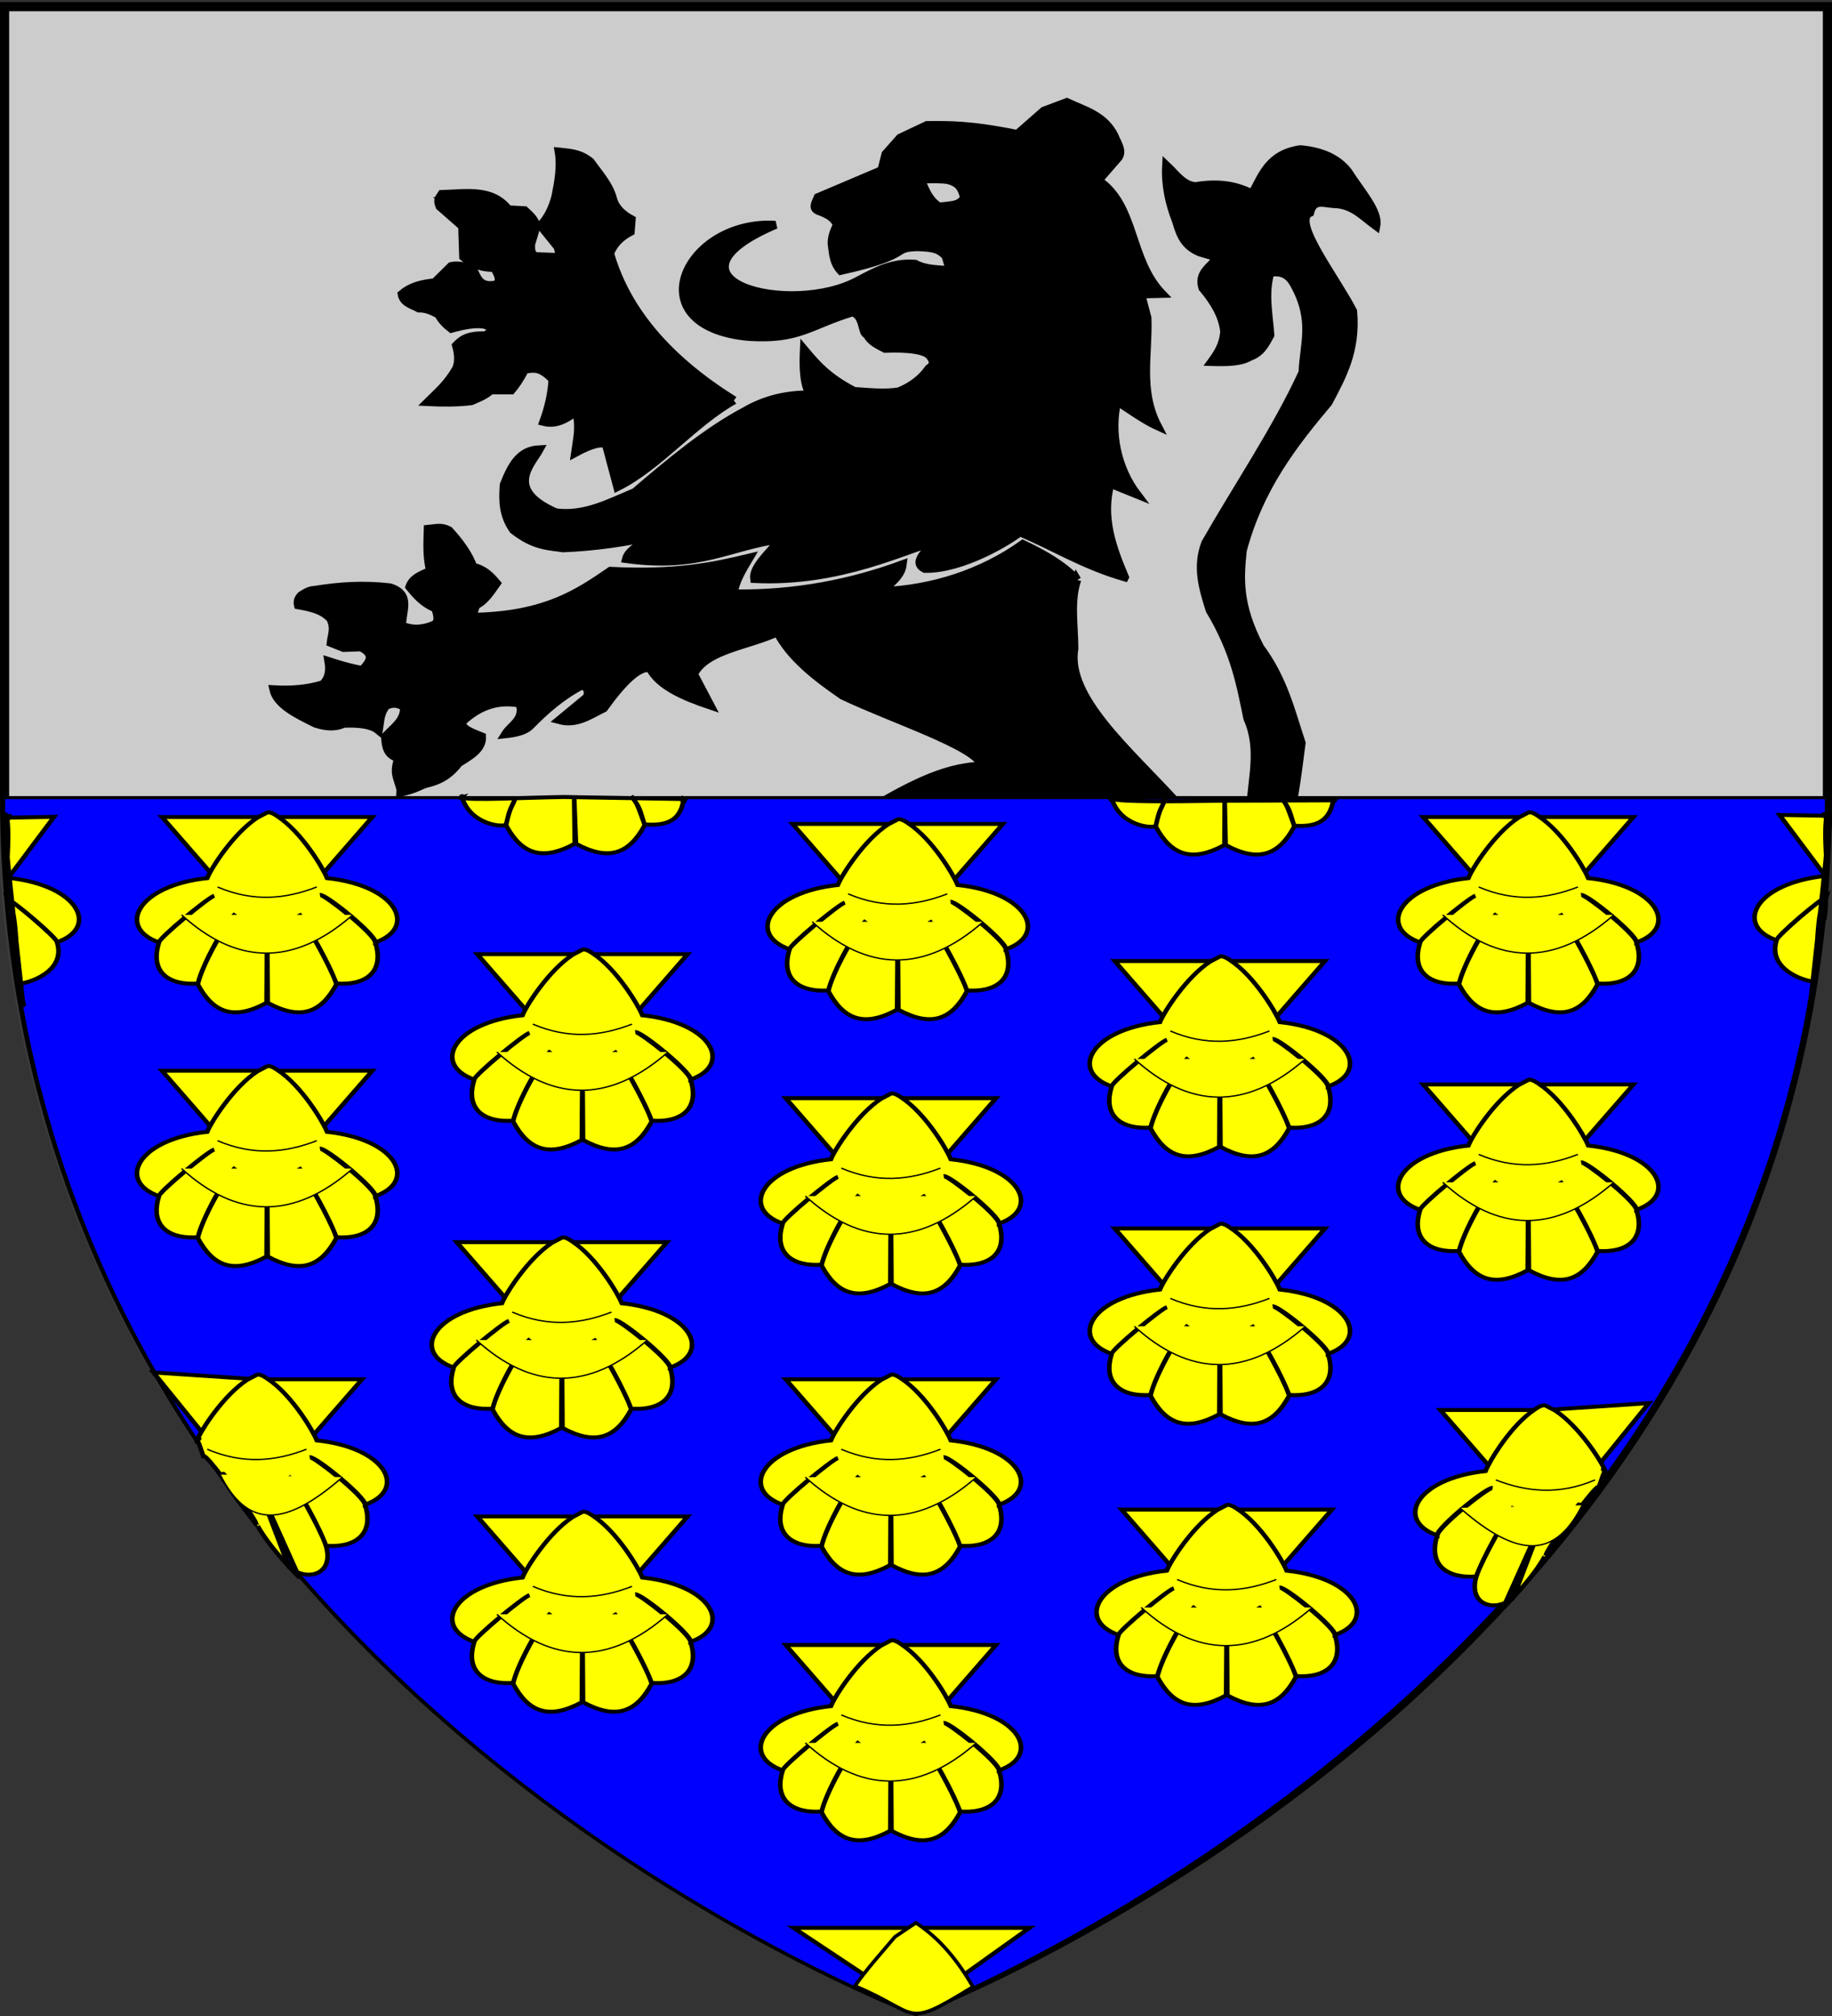 <svg xmlns="http://www.w3.org/2000/svg" xmlns:xlink="http://www.w3.org/1999/xlink" width="600" height="660" version="1.0"><rect width="100%" height="100%" fill="#333333" stroke="none"/><desc>Flag of Canton of Valais (Wallis)</desc><defs><radialGradient xlink:href="#b" id="c" cx="221.445" cy="226.331" r="300" fx="221.445" fy="226.331" gradientTransform="matrix(1.353 0 0 1.349 -79.874 -85.747)" gradientUnits="userSpaceOnUse"/><linearGradient id="b"><stop offset="0" style="stop-color:white;stop-opacity:.314"/><stop offset=".19" style="stop-color:white;stop-opacity:.251"/><stop offset=".6" style="stop-color:#6b6b6b;stop-opacity:.125"/><stop offset="1" style="stop-color:black;stop-opacity:.125"/></linearGradient></defs><path d="M297.755 658.5s298.5-112.32 298.5-397.772V2.176h-597v258.552c0 285.452 298.5 397.772 298.5 397.772" style="opacity:1;fill:url(#c);fill-opacity:1;fill-rule:evenodd;stroke:none;stroke-width:1px;stroke-linecap:butt;stroke-linejoin:miter;stroke-opacity:1"/><path d="M300 658.5S1.5 546.18 1.5 260.728V2.176h597v258.552C598.5 546.18 300 658.5 300 658.5z" style="opacity:1;fill:#ccc;fill-opacity:1;fill-rule:evenodd;stroke:#000;stroke-width:3;stroke-linecap:butt;stroke-linejoin:miter;stroke-miterlimit:4;stroke-dasharray:none;stroke-opacity:1"/><g style="fill:#000"><path d="M292.344 221.7c-4.061-10.977-7.775-22.218-4.748-34.966l8.742 4.035c-6.56-9.85-8.934-23.01-6.528-34.654 2.682 1.453 8.071 6.4 13.252 9.102-6.144-13.448-2.898-26.897-3.362-40.345l-2.018-8.741 6.921-.197c-10.894-12.806-8.666-32.996-20.844-42.362l6.527-8.545c1.425-2.69-.412-5.38-1.345-8.069-3.292-7.76-9.809-9.548-15.466-12.579l-7.396 3.165-8.741 8.742c-15.785-3.66-22.407-3.391-29.587-3.362l-8.741 4.707-4.707 6.051-1.345 6.052-20.845 10.086c-.78 2.128-2.188 4.465.673 5.38 2.328 1.047 4.568 2.211 5.576 5.019-1.28 2.81-2.047 5.62-1.542 8.429.335 3.03.637 6.067 2.719 8.66 23.84-6.009 15.918-8.531 25.018-8.828 5.201.215 7.094.66 9.414 3.362l1.374 5.35c-3.876-.594-7.752-.186-11.628-2.492-7.207-.62-12.703 2.734-18.155 6.051-22.782 14.259-69.152-.323-27.54-20.578-29.362-1.987-45.642 37.83-8.845 41.805 16.604 1.231 19.777-4.177 34.043-9.152 4.177 1.052 3.088 8.095 5.031 8.364 1.006 2.605 3.506 3.885 5.774 5.228 7.63-.3 13.714.41 15.071 3.247 1.31 2.112.527 3.177-.672 4.035-2.341 3.855-5.688 6.705-9.93 8.66-4.904.851-9.808.191-14.712-.157-8.688-5.076-12.488-10.152-16.22-15.228-.242 5.885-.158 13.107 2.059 16.532-7.741-.141-14.888 1.797-21.361 6.093-12.696 7.657-25.21 19.658-36.114 30.3-8.384 3.952-16.51 9.072-26.102 7.593-17.125-8.575-8.13-17.79-5.379-23.535-6.291.346-8.871 5.95-11.39 13.21-.406 6.146-.283 11.45 3.083 16.967 7.002 6.267 11.637 5.919 16.138 6.765 10.874-.493 20.887-2.277 30.497-4.666-6.857 3.927-9.081 6.023-9.693 8.7 24.166 3.755 33.63-4.913 50.431-7.396-3.5 5.042-9.02 10.372-8.462 14.834 28.278 1.541 50.14-11.601 59.131-13.883-3.695 4.006-7.117 7.943-3.362 10.086 12.249.258 27.706-10.58 31.013-13.686 10.24 4.764 20.955 12.447 34.293 16.81z" style="fill:#000;fill-opacity:1;fill-rule:evenodd;stroke:#000;stroke-width:3;stroke-linecap:butt;stroke-linejoin:miter;stroke-miterlimit:4;stroke-dasharray:none;stroke-opacity:1" transform="matrix(1 0 0 .877 75.909 -5.468)"/><path d="M231.983 113.47c-5.906-.202-12.146-.24-20.677 4.37 1.515 1.391 3.124 3.588 5.043 3.363h5.548c6.29-1.846 9.165-4.545 10.086-7.733z" style="fill:#000;fill-opacity:1;fill-rule:evenodd;stroke:#000;stroke-width:3;stroke-linecap:butt;stroke-linejoin:miter;stroke-miterlimit:4;stroke-dasharray:none;stroke-opacity:1" transform="matrix(1 0 0 .877 75.909 -5.468)"/><path d="m229.966 110.444-8.742-5.38c-10.527 3.791-24.745 11.525-36.31 12.44-18.356.801-33.279-9.66-13.785-25.72-36.495 9.888-23.902 46.274 9.078 38.328 22.546-6.327 33.061-17.259 49.759-19.668z" style="fill:#000;fill-opacity:1;fill-rule:evenodd;stroke:#000;stroke-width:1;stroke-linecap:butt;stroke-linejoin:miter;stroke-miterlimit:4;stroke-dasharray:none;stroke-opacity:1" transform="matrix(1 0 0 .877 75.909 -5.468)"/><path d="M164.405 155.664c-20.846-14.839-35.07-32.794-40.68-54.802 1.12-3.368 3.361-6.045 6.723-8.069l.336-4.707c-2.753-1.729-5.08-3.886-6.051-7.396-1.146-5.367-4.58-9.59-7.397-14.121-3.71-3.46-7.255-3.315-10.086-3.698.812 5.491-.065 10.982-1.009 16.474-1.014 4.588-2.684 8.3-5.043 11.095l5.716 8.069.84 3.698-8.405-.336c-1.76-1.143-1.462-2.8-1.513-4.371l1.681-6.388c-.013-2.74-1.957-4.513-3.698-6.388l-5.38-.336c-5.29-7.866-13.661-5.974-21.517-5.716-.624 1.169-1.737 1.849-.672 4.707l7.397 7.397.336 11.43c2.316 2.217 5.107 4.038 10.086 4.035 3.061 5.463 1.277 6.726-2.353 6.388-3.425-.622-3.645-3.809-5.044-6.051-3.594-1.419-5.348-1.365-6.724-1.009l-5.379 6.052c-4.698.571-7.854 1.557-10.759 4.37.525 3.449 3.356 4.015 5.548 5.38 2.463-.049 4.535 1.076 6.556 2.353.833 1.937 2.327 3.712 4.034 5.211 3.954-1.24 7.696-2.054 10.759-1.513 2.887.918 3.274 2.22.336 4.035-6.043-.22-7.75 1.728-9.414 3.698q1.346 5.379 0 8.742c-3.138 6.1-6.276 8.863-9.413 12.44 4.897.268 9.67.287 14.12-.337 2.255-1.094 4.565-2.077 6.388-4.034h6.724c1.457-1.99 2.914-4.404 4.371-7.733 2.658-.329 5.037-1.56 9.414 3.698-.274 5.512-1.41 10.737-3.026 15.802 4.156 1.22 7.482-1.296 10.759-4.035 1.333 6.137.32 10.125-.337 15.466q7.396-4.54 10.087-3.026l3.698 15.802c13.316-7.63 24.683-23.767 37.991-32.276z" style="fill:#000;fill-opacity:1;fill-rule:evenodd;stroke:#000;stroke-width:3;stroke-linecap:butt;stroke-linejoin:miter;stroke-miterlimit:4;stroke-dasharray:none;stroke-opacity:1" transform="matrix(1 0 0 .877 75.909 -5.468)"/><path d="M106.914 82.707c3.698-1.24 12.103-1.338 15.802-.336l-.337-4.54c-1.181-7.22-8.624-12.782-13.952-13.615.33 5.531-.086 13.398-1.513 18.49zM88.59 83.716c-2.449 3.05-9.05 5.852-11.935 6.724-1.167-3.2-6.622-7.952-9.582-10.255 2.546-.58 8.51-3.094 13.617 0 2.156.703 6.587.298 7.9 3.53zM66.4 112.966c-1.045 1.755-.174 7.431 1.01 8.74-2.186.064-9.078-2.336-11.263-4.874 1.187-2.228 7.298-3.849 10.254-3.866zM75.31 143.224c1.756 1.968 6.317 6.996 9.414 8.07-2.055 1.398-4.74 2.925-7.228 3.025-1.978.774-7.664 1.846-10.087.84 3.226-1.72 6.43-9.336 7.901-11.935z" style="fill:#000;fill-opacity:1;fill-rule:evenodd;stroke:#000;stroke-width:1;stroke-linecap:butt;stroke-linejoin:miter;stroke-miterlimit:4;stroke-dasharray:none;stroke-opacity:1" transform="matrix(1 0 0 .877 75.909 -5.468)"/><path d="M276.723 222.67c-4.779-5.795-11.04-9.736-17.593-13.313-13.588 11.014-29.771 16.77-46.01 17.563 2.22-2.852 5.95-5.37 6.436-9.956-16.277 6.801-34.626 11.16-55.38 10.797.586-4.438 2.89-8.876 5.23-13.313-11.617 3.147-23.595 6.137-45.309 4.894-10.477 8.197-21.01 16.36-43.743 17.117-2.012-.5-1.044-2.49-.475-4.28 2.87-1.51 4.757-4.99 6.767-8.222-1.963-2.67-4.025-5.241-7.747-6.152-1.407-4.54-4.242-9.08-7.886-13.62-2.433-1.51-4.194-.744-6.628-.505-.132 5.22-.41 10.441.754 15.662-3.19 1.568-5.813 2.65-6.796 5.984 2.24 3.155 4.562 6.246 8.559 8.083.468 2.2 1.337 4.56-.336 5.902-3.646 1.882-7.29 2.179-10.936.476-.245-5.116 3.353-11.588-3.804-14.264-8.75-1.212-16.866-.516-24.724.95-1.725.04-2.951 1.075-4.246 1.974-1.082 1.244-1.243 2.488-.984 3.732 3.995.838 7.975 1.707 10.657 5.173 1.454 3.702.353 5.63.053 8.894l4.095 1.86 5.64-.236c5.164 2.853 2.732 5.705.475 8.558-4.757-1.11-7.945-2.219-10.936-3.328.66 4.404-.331 6.83-1.901 8.558-5.39 1.886-10.778 2.25-16.166 1.902 1.093 5.739 7.445 9.286 13.788 12.838 4.006 1.492 6.816 1.19 9.034 0 5.278-.26 9.27.398 11.411 2.377.444-3.011.264-6.022 2.378-9.034 2.59-1.43 4.48-.762 6.18.476.266 4.974-3.533 7.626-6.18 10.936.14 3.659.61 7.07 4.279 8.082-1.497 5.624-.548 6.437.636 11.166 8.971-1.481 13.917-1.96 18.858-9.264 3.684-2.69 7.813-5.133 7.608-9.984-3.563-1.63-7.404-3.207-6.182-5.706 5.845-6.112 12.112-8.036 18.851-6.546 1.658 5.965-2.817 7.842-4.755 11.411 3.356-.415 6.205-1.21 7.776-2.963 5.145-6.007 10.635-11.438 17.117-15.215 1.912.574 2.678 1.913 1.902 4.279l-9.173 8.64c5.558 1.698 9.685-1.742 14.374-4.39 6.34-10.063 11.755-16.046 15.412-14.907 2.994 6.483 10.73 10.413 19.494 13.788l-5.398-11.69c4.294-9.311 18.324-10.51 27.577-15.69 4.16 9.276 12.356 16.716 21.396 23.774 16.2 8.826 43.75 18.913 45.645 26.15-26.72.542-49.468 34.297-74.963 29.125-20.745-2.406-11.75 15.185-16.934 18.942-9.137 12.379-26.09-32.047-30.298-20.49-3.962 2.411-7.925 2.111-11.887 1.427-10.065-6.029-9.664 16.432-8.669 8.633-6.614 2.128-10.836-19.61-10.46-8.465.6 7.508 5.11 12.009 11.522 15.047 9.299 4.209 18.158 5.444 25.675-2.377 5.682 4.431 9.818 9.968 12.362 16.64-1.561 19.704-23.642 29.406-29.479 31.857-1.98-3.328-.526-6.656 0-9.985-.124-3.98-1.415-7.375-3.328-10.46l-9.034-.475c-4.474-7.913-12.02-4.155-18.543-4.28 2.27 3.119 5.654 5.292 6.32 10.014-.808 4.676-3.703 5.873-5.706 8.559 6.592 6.39 9.984 9.901 12.113 12.275 1.12 4.26-1.155 3.762-2.603 4.169-2.924 2.18-7.606-4.43-11.412-6.657-3.189-.241-6.378 1.133-9.567 3.578-11.753.767-14.06 8.356-18.149 14.658 5.527.173 11.093-.828 15.354 1.033 4.043 3.687 7.953 7.335 7.608 9.706 4.055.419 7.107-1.419 9.37-5.033 5.08-.509 6.477.658 6.656 2.377-6.345 3.15-11.228 6.39-10.46 9.985l4.28 6.181c-1.645 4.596-1.53 9.193-.952 13.789 1.58 4.235 2.653 3.9 3.804 4.279 5.148-7.588 6.87-8.895 9.51-11.887 8.901-2.191 10.339-8.689 7.607-17.592 2.307-5.1 6.407-4.376 10.46-3.804.387 4.923-.297 9.846-2.151 14.769 2.222 2.883 3.395 3.011 6.512 3.66-.78 5.579-.586 9.963 1.71 15.104 7.122-5.03 8.496-8.734 12.304-14.067 2.917-3.091 3.184-8.098 2.964-11.637l-6.124-9.73c3.545-7.568 11.093-8.976 20.445-7.608-2.254 3.962-.65 7.924-.475 11.887 5.15 4.525 10.038 10.351 14.74 17.116 1.09-3.263 2.936-5.96 2.377-10.46-4.215-5.05-8.19-10.02-7.132-13.313.32-7.6 4.357-7.768 7.132-10.46-1.355 4.913-.864 9.826 0 14.74.215 3.965 2.407 6.833 6.656 8.558 8.874-2.375 13.553.493 19.02 2.377-.46-3.983-3.6-7.371-8.084-10.46-7.532-2.65-5.784-7.038-6.656-10.936-.597-5.512.82-6.326 1.426-9.034 3.552 3.466 3.673 9.677 5.23 14.74 9.118 4.997 13.773 5.53 19.019 6.656 1.568-1.274 1.596-3.06.475-5.23-3.62-2.677-7.658-4.31-10.46-9.034-3.535-5.328-1.682-7.718-.475-10.46 7.597-2.688 15.625-4.968 16.305-9.817 4.774-5.875 6.56-13.168 7.132-20.92-2.59-8.098-6.436-13.794-13.928-12.53 1.429 5.07 3.91 10.142 2.853 15.214 1.328 7.357-2.813 8.698-5.706 11.411.399-3.031.429-5.97-.95-8.558-6.745-10.458-14.775-20.631-13.79-32.807 2.672-6.658 8.023-7.062 13.314-7.608l29.925-.84c9.387-5.532 17.593-6.341 26.151-8.559-9.404 17.053-21.057 33.824-23.744 51.716.528 9.826 1.986 18.536 4.754 25.675 5.01 8.412 2.787 12.001 2.853 17.117-4.42 2.092-11.53-.657-18.068-2.377-1.537 6.571 5.127 9.766 10.936 13.313 9.641-.196 12.057-1.836 15.215-3.329 5.868-5.149 7.043-12.644 7.608-20.445 14.739 2.089 28.806 1.316 43.546.279-.549 14.105-13.125 28.211-21.396 42.317-2.92.718-5.258.66-5.51-2.18l1.427-3.33c.62-2.56-.287-4.512-1.902-6.18-9.744-.78-19.325-2.13-29.925.086-2.077 1.985-3.934 3.97-3.804 5.956 5.915 2.899 10.052 5.798 13.284 8.697.642 2.683 1.332 5.294 2.853 6.657l9.985 1.426c1.098 2.695 1.64 5.389.95 8.083-4.268-.032-8.049-1.526-11.886-2.853-2.202 2.612-5.288 5.088-1.902 8.559-4.444 2.972-5.746 5.552-6.656 8.083-1.327 5.867-.897 10.681 0 15.215.424 3.325 2.577 4.058 4.754 4.754 5.32-6.156 10.042-11.417 10.936-10.935 3.695-4.184 6.16-2.833 9.034-3.329 1.511-4.65 1.711-11.399 5.23-12.837 1.866.23 4.086-.247 3.804 4.279-3.86 3.17-4.364 6.34-5.706 9.51 5.191 4.01 8.824 7.848 9.985 11.41 6.551 4.597 12.386 7.046 17.593 7.608-1.532-5.846-2.029-11.348-4.755-17.592 3.741-2.049 2.933-4.666 3.328-7.132-.703-2.239-1.459-4.493-5.23-7.608-2.17.707-2.411-1.961-2.853-4.279 4.637-3.361 7.058-1.406 9.51.476 1.237 2.155 1.528 3.996 1.426 5.705-1.546 2.219-.619 4.438.475 6.657 3.287.601 7.006-.096 9.034 4.279.42 3.6 1.796 3.067 3.329 10.936 2.986-1.465 4.987-4.405 6.18-8.559 2.026-8.094 2.566-16.684 1.903-25.675-2.81-2.622-5.88-4.725-10.46-3.804-2.31-2.684-1.113-4.868 2.852-6.656 6.219-1.088 8.625-4.355 11.887-7.132 3.011 2.536 7.367 11.567 10.378 9.96 5.703.236 6.866 5.213 8.083 5.706l-.393-11.387c-5.594-4.138-10.058-9.053-8.559-18.068l10.46 10.936c7.216.576 7.302 6.088 9.034 10.46 3.3-1.176 4.614-4.734 5.706-8.558-5.239-7.288-10.21-14.653-12.362-22.823-1.843-7.505 1.983-6.82 3.804-9.034 1.343 8.943 5.11 14.98 10.935 18.544 6.466 1.9 12.436 2.561 17.117 0 7.428-7.62 14.358-15.52 14.74-27.102-11.068 7.72-23.94 27.415-30.43 4.755-1.01-5.95.773-11.1 2.853-16.166.615-7.2-.283-14.701-1.902-22.347 4.209.052 7.608 2.533 10.935 5.23 1.499 3.405 2.344 7.463 3.44 11.272 1.701-5.095 3.606-10.104 2.266-16.502-5.235-10.557-13.245-15.748-25.2-13.313-15.238 3.342-27.623 8.809-43.07 13.284-7.293-5.15-5.37-14.74-2.1-25.171 14.948-1.44 24.499-8.593 31.857-18.068 3.305-10.655 4.444-22.288 5.955-35.631-3.484-11.897-5.84-23.793-13.562-35.69-7.415-16.106-6.615-26.161-5.706-36.135 5.425-23.152 16.452-39.502 28.053-55.154 4.491-9.753 9.252-19.256 8.083-34.234-5.905-13.003-20.168-33.617-14.096-36.64 1.131-5.331 4.642-3.534 7.914-3.3 6.23.08 9.657 4.646 13.79 8.084.896-5.411-4.99-12.696-9.232-20.248-3.494-5.146-8.864-7.614-15.493-8.28-10.27 1.767-12.25 9.752-15.69 16.641-4.807-2.914-10.61-4.407-18.544-2.853-4.161-.222-6.6-4.463-9.51-7.607-.349 7.216.993 14.151 3.329 20.92 1.152 4.573 2.5 9.037 7.607 11.412l5.706 1.901c-2.053 3.492-6.333 5.499-4.755 11.412 3.691 5.013 6.563 10.26 7.132 16.166-.283 4.946-2.237 8.223-4.279 11.41 4.748.15 9.376.15 12.362-1.901 3.74-1.478 5.08-4.875 6.657-8.083-.47-7.766-2.013-15.532 0-23.298 4.204-.839 6.559 1.097 8.083 4.28 6.718 13.65 3.127 22.447 2.853 32.807-8.569 21.237-21.215 42.475-31.857 63.712-3.017 8.982-.81 17.094 1.427 25.2 8.345 15.886 10.085 27.997 12.362 40.415 4.518 11.603 1.285 22.56.95 33.758.064 4.03-1.68 6.769-4.754 8.559-3.905 2.982-8.539 4.992-13.788 6.18-.949-5.863-.967-11.727-6.182-17.592-15.481-19.324-36-39-33.282-57.056-.031-8.674-1.453-17.812.95-25.675z" style="fill:#000;fill-opacity:1;fill-rule:evenodd;stroke:#000;stroke-width:3;stroke-linecap:butt;stroke-linejoin:miter;stroke-miterlimit:4;stroke-dasharray:none;stroke-opacity:1" transform="matrix(1 0 0 .877 75.909 -5.468)"/><path d="M65.54 204.626c-1.162 3.249-2.062 11.541-.058 14.79 2.707-2.65 9.233-2.583 11.364-2.927-1.588-3.644-7.214-14.514-11.306-11.863zM22.969 231.68c.283-4.316 12.333-7.489 15.979-5.699-2.61 1.666-3.332 8.646-5.74 9.74-2.448-2.964-7.17-3.562-10.24-4.041zM16.115 265.601c2.668 4.258 12.288 10.823 17.504 10.61-2.333-1.981-3.83-10.014-3.525-13.676zM55.932 289.235c.098 3.893-1.556 9.263-1.606 13.921 6.69-.51 17.779-7.922 18.89-13.248-3.408.983-13.876.855-17.284-.673zM85.174 358.752c-.712 3.122 4.281 4.23 4.279 8.756l8.65-7.96c-3.605-1.59-9.104-1.703-12.93-.796zM69.935 390.198c-4.479.275-12.473 6.476-14.675 11.897 4.682-.062 10.31-.824 13.092 1.647-1.39-3.285-.59-9.637 1.583-13.544zM85.944 428.015c-1.772 4.2-.251 12.434 1.78 16.634 2.514-2.609 7.149-6.406 8.436-10.854-2.06.42-8.155-3.676-10.216-5.78zM122.08 430.687c-2.072.514 8.254 5.44 11.068 1.739-.677 4.931-6.086 11.7-10.929 13.035-2.363-3.804-2.912-10.97-.139-14.774zM257.228 427.104c-5.719-.977-16.652.056-17.765 5.6 5.822 1.982 8.381 5.308 10.616 7.289-.132-5.561 4.317-11.417 7.15-12.889zM247.743 466.847c-1.975 5.292-4.3 19.06.59 24.39 3.355-2.72 9.425-7.445 10.257-11.427-2.666-.063-10.71-8.194-10.847-12.963zM282.65 488.925c4.098 1.167 9.776-4.362 12.116-8.133 1.665 4.041 3.067 12.366 2.853 15.781-4.433-1.196-11.786-3.953-14.97-7.648zM310.128 475.972l4.852-.776c.848.003 4.68-5.958 6.233-6.43.25 4.552-2.607 17.678-7.282 19.619 1.086 1.13-2.535-9.403-3.803-12.413z" style="fill:#000;fill-opacity:1;fill-rule:evenodd;stroke:#000;stroke-width:1;stroke-linecap:butt;stroke-linejoin:miter;stroke-miterlimit:4;stroke-dasharray:none;stroke-opacity:1" transform="matrix(1 0 0 .877 75.909 -5.468)"/><path d="M220.142 75.512c1.644-3.248 15.097-2.38 14.977-1.901 3.964 1.299 4.263 4.063 4.993 6.656l.475 3.09-1.664-1.901c-1.427 1.347-3.378 1.382-5.23 1.664l-2.14.238c-2.625-1.908-3.917-4.577-4.992-7.37-2.815.01-4.429-.28-6.42-.476z" style="fill:#ccc;fill-opacity:1;fill-rule:evenodd;stroke:#000;stroke-width:3;stroke-linecap:butt;stroke-linejoin:miter;stroke-miterlimit:4;stroke-dasharray:none;stroke-opacity:1" transform="matrix(1 0 0 .877 75.909 -5.468)"/><path d="M200.716 324.944c.159 13.252 17.053 9.77 30.258 6.892-.978 6.8 2.493 8.557 12.608 4.707l11.43-21.349c-7.696 2.042-14.7 2.043-25.719 8.237-9.524 1.093-18.62.462-28.577 1.513z" style="fill:#000;fill-opacity:1;fill-rule:evenodd;stroke:#000;stroke-width:3;stroke-linecap:butt;stroke-linejoin:miter;stroke-miterlimit:4;stroke-dasharray:none;stroke-opacity:1" transform="matrix(1 0 0 .877 75.909 -5.468)"/></g><g style="fill:#00f"><g style="fill:#00f;display:inline"><path d="M300 658.5s299.628-116.495 298.5-397.772c1.083.43 5.05-.401 5.05-.401H1.5v.401C1.5 546.18 300 658.5 300 658.5z" style="fill:#00f;fill-opacity:1;fill-rule:evenodd;stroke:#000;stroke-width:1px;stroke-linecap:butt;stroke-linejoin:miter;stroke-opacity:1" transform="translate(-.321 .801)"/></g></g><g style="fill:#ff0"><path d="m210.616 124.75 68.307 91.255 68.336-91.255H210.616z" style="fill:#ff0;fill-opacity:1;fill-rule:evenodd;stroke:#000;stroke-width:3;stroke-linecap:butt;stroke-linejoin:miter;stroke-miterlimit:4;stroke-dasharray:none;stroke-opacity:1" transform="matrix(.504 0 0 .433 151.184 484.525)"/><path d="M272.563 125.219c-15.366 11.694-29.83 37.842-32.563 45.719-45.389 5.631-59.01 37.373-31.437 48.562.653-3.537 32.284-34.076 35.978-35.224-4.404 1.629-36.045 32.033-35.885 35.286-6.33 23.265 7.295 32.616 25.281 31.063 2.902-14.41 17.519-45.172 24.41-52.795-6.737 8.182-21.648 38.577-24.472 53.357 9.937 21.524 23.263 27.56 44.688 14.032l.375-61.99.375 61.99c21.424 13.529 34.72 7.492 44.656-14.031-3.592-13.246-18.418-43.748-24.441-53.358 4.754 7.79 19.223 36.778 24.41 52.795 17.986 1.553 31.612-7.798 25.28-31.062-1.023-6.998-33.297-36.4-35.915-35.906 4.198-.46 36.344 30.2 36.01 35.843 27.572-11.189 13.95-42.931-31.438-48.562-2.734-7.877-16.64-34.859-32.007-46.553 0 0-4.642-4.098-6.93-3.041z" style="fill:#ff0;fill-opacity:1;fill-rule:evenodd;stroke:#000;stroke-width:3;stroke-linecap:butt;stroke-linejoin:miter;stroke-miterlimit:4;stroke-dasharray:none;stroke-opacity:1" transform="matrix(.504 0 0 .433 151.184 484.525)"/><path d="M246.705 177.634c23.134 11.518 44.287 9.172 64.465 0M223.364 198.752c35.567 37.691 72.616 39.346 111.147 0" style="fill:#ff0;fill-rule:evenodd;stroke:#000;stroke-width:1;stroke-linecap:butt;stroke-linejoin:miter;stroke-miterlimit:4;stroke-dasharray:none;stroke-opacity:1" transform="matrix(.504 0 0 .433 151.184 484.525)"/></g><g style="fill:#ff0"><path d="m210.616 124.75 68.307 91.255 68.336-91.255H210.616z" style="fill:#ff0;fill-opacity:1;fill-rule:evenodd;stroke:#000;stroke-width:3;stroke-linecap:butt;stroke-linejoin:miter;stroke-miterlimit:4;stroke-dasharray:none;stroke-opacity:1" transform="matrix(.504 0 0 .433 50.169 442.436)"/><path d="M272.563 125.219c-15.366 11.694-29.83 37.842-32.563 45.719-45.389 5.631-59.01 37.373-31.437 48.562.653-3.537 32.284-34.076 35.978-35.224-4.404 1.629-36.045 32.033-35.885 35.286-6.33 23.265 7.295 32.616 25.281 31.063 2.902-14.41 17.519-45.172 24.41-52.795-6.737 8.182-21.648 38.577-24.472 53.357 9.937 21.524 23.263 27.56 44.688 14.032l.375-61.99.375 61.99c21.424 13.529 34.72 7.492 44.656-14.031-3.592-13.246-18.418-43.748-24.441-53.358 4.754 7.79 19.223 36.778 24.41 52.795 17.986 1.553 31.612-7.798 25.28-31.062-1.023-6.998-33.297-36.4-35.915-35.906 4.198-.46 36.344 30.2 36.01 35.843 27.572-11.189 13.95-42.931-31.438-48.562-2.734-7.877-16.64-34.859-32.007-46.553 0 0-4.642-4.098-6.93-3.041z" style="fill:#ff0;fill-opacity:1;fill-rule:evenodd;stroke:#000;stroke-width:3;stroke-linecap:butt;stroke-linejoin:miter;stroke-miterlimit:4;stroke-dasharray:none;stroke-opacity:1" transform="matrix(.504 0 0 .433 50.169 442.436)"/><path d="M246.705 177.634c23.134 11.518 44.287 9.172 64.465 0M223.364 198.752c35.567 37.691 72.616 39.346 111.147 0" style="fill:#ff0;fill-rule:evenodd;stroke:#000;stroke-width:1;stroke-linecap:butt;stroke-linejoin:miter;stroke-miterlimit:4;stroke-dasharray:none;stroke-opacity:1" transform="matrix(.504 0 0 .433 50.169 442.436)"/></g><g style="fill:#ff0"><path d="m210.616 124.75 68.307 91.255 68.336-91.255H210.616z" style="fill:#ff0;fill-opacity:1;fill-rule:evenodd;stroke:#000;stroke-width:3;stroke-linecap:butt;stroke-linejoin:miter;stroke-miterlimit:4;stroke-dasharray:none;stroke-opacity:1" transform="matrix(.504 0 0 .433 151.184 397.54)"/><path d="M272.563 125.219c-15.366 11.694-29.83 37.842-32.563 45.719-45.389 5.631-59.01 37.373-31.437 48.562.653-3.537 32.284-34.076 35.978-35.224-4.404 1.629-36.045 32.033-35.885 35.286-6.33 23.265 7.295 32.616 25.281 31.063 2.902-14.41 17.519-45.172 24.41-52.795-6.737 8.182-21.648 38.577-24.472 53.357 9.937 21.524 23.263 27.56 44.688 14.032l.375-61.99.375 61.99c21.424 13.529 34.72 7.492 44.656-14.031-3.592-13.246-18.418-43.748-24.441-53.358 4.754 7.79 19.223 36.778 24.41 52.795 17.986 1.553 31.612-7.798 25.28-31.062-1.023-6.998-33.297-36.4-35.915-35.906 4.198-.46 36.344 30.2 36.01 35.843 27.572-11.189 13.95-42.931-31.438-48.562-2.734-7.877-16.64-34.859-32.007-46.553 0 0-4.642-4.098-6.93-3.041z" style="fill:#ff0;fill-opacity:1;fill-rule:evenodd;stroke:#000;stroke-width:3;stroke-linecap:butt;stroke-linejoin:miter;stroke-miterlimit:4;stroke-dasharray:none;stroke-opacity:1" transform="matrix(.504 0 0 .433 151.184 397.54)"/><path d="M246.705 177.634c23.134 11.518 44.287 9.172 64.465 0M223.364 198.752c35.567 37.691 72.616 39.346 111.147 0" style="fill:#ff0;fill-rule:evenodd;stroke:#000;stroke-width:1;stroke-linecap:butt;stroke-linejoin:miter;stroke-miterlimit:4;stroke-dasharray:none;stroke-opacity:1" transform="matrix(.504 0 0 .433 151.184 397.54)"/></g><g style="fill:#ff0"><path d="m210.616 124.75 68.307 91.255 68.336-91.255H210.616z" style="fill:#ff0;fill-opacity:1;fill-rule:evenodd;stroke:#000;stroke-width:3;stroke-linecap:butt;stroke-linejoin:miter;stroke-miterlimit:4;stroke-dasharray:none;stroke-opacity:1" transform="matrix(.504 0 0 .433 261.179 440.19)"/><path d="M272.563 125.219c-15.366 11.694-29.83 37.842-32.563 45.719-45.389 5.631-59.01 37.373-31.437 48.562.653-3.537 32.284-34.076 35.978-35.224-4.404 1.629-36.045 32.033-35.885 35.286-6.33 23.265 7.295 32.616 25.281 31.063 2.902-14.41 17.519-45.172 24.41-52.795-6.737 8.182-21.648 38.577-24.472 53.357 9.937 21.524 23.263 27.56 44.688 14.032l.375-61.99.375 61.99c21.424 13.529 34.72 7.492 44.656-14.031-3.592-13.246-18.418-43.748-24.441-53.358 4.754 7.79 19.223 36.778 24.41 52.795 17.986 1.553 31.612-7.798 25.28-31.062-1.023-6.998-33.297-36.4-35.915-35.906 4.198-.46 36.344 30.2 36.01 35.843 27.572-11.189 13.95-42.931-31.438-48.562-2.734-7.877-16.64-34.859-32.007-46.553 0 0-4.642-4.098-6.93-3.041z" style="fill:#ff0;fill-opacity:1;fill-rule:evenodd;stroke:#000;stroke-width:3;stroke-linecap:butt;stroke-linejoin:miter;stroke-miterlimit:4;stroke-dasharray:none;stroke-opacity:1" transform="matrix(.504 0 0 .433 261.179 440.19)"/><path d="M246.705 177.634c23.134 11.518 44.287 9.172 64.465 0M223.364 198.752c35.567 37.691 72.616 39.346 111.147 0" style="fill:#ff0;fill-rule:evenodd;stroke:#000;stroke-width:1;stroke-linecap:butt;stroke-linejoin:miter;stroke-miterlimit:4;stroke-dasharray:none;stroke-opacity:1" transform="matrix(.504 0 0 .433 261.179 440.19)"/></g><g style="fill:#ff0"><path d="m210.616 124.75 68.307 91.255 68.336-91.255H210.616z" style="fill:#ff0;fill-opacity:1;fill-rule:evenodd;stroke:#000;stroke-width:3;stroke-linecap:butt;stroke-linejoin:miter;stroke-miterlimit:4;stroke-dasharray:none;stroke-opacity:1" transform="matrix(.504 0 0 .433 258.934 260.608)"/><path d="M272.563 125.219c-15.366 11.694-29.83 37.842-32.563 45.719-45.389 5.631-59.01 37.373-31.437 48.562.653-3.537 32.284-34.076 35.978-35.224-4.404 1.629-36.045 32.033-35.885 35.286-6.33 23.265 7.295 32.616 25.281 31.063 2.902-14.41 17.519-45.172 24.41-52.795-6.737 8.182-21.648 38.577-24.472 53.357 9.937 21.524 23.263 27.56 44.688 14.032l.375-61.99.375 61.99c21.424 13.529 34.72 7.492 44.656-14.031-3.592-13.246-18.418-43.748-24.441-53.358 4.754 7.79 19.223 36.778 24.41 52.795 17.986 1.553 31.612-7.798 25.28-31.062-1.023-6.998-33.297-36.4-35.915-35.906 4.198-.46 36.344 30.2 36.01 35.843 27.572-11.189 13.95-42.931-31.438-48.562-2.734-7.877-16.64-34.859-32.007-46.553 0 0-4.642-4.098-6.93-3.041z" style="fill:#ff0;fill-opacity:1;fill-rule:evenodd;stroke:#000;stroke-width:3;stroke-linecap:butt;stroke-linejoin:miter;stroke-miterlimit:4;stroke-dasharray:none;stroke-opacity:1" transform="matrix(.504 0 0 .433 258.934 260.608)"/><path d="M246.705 177.634c23.134 11.518 44.287 9.172 64.465 0M223.364 198.752c35.567 37.691 72.616 39.346 111.147 0" style="fill:#ff0;fill-rule:evenodd;stroke:#000;stroke-width:1;stroke-linecap:butt;stroke-linejoin:miter;stroke-miterlimit:4;stroke-dasharray:none;stroke-opacity:1" transform="matrix(.504 0 0 .433 258.934 260.608)"/></g><g style="fill:#ff0"><path d="m210.616 124.75 68.307 91.255 68.336-91.255H210.616z" style="fill:#ff0;fill-opacity:1;fill-rule:evenodd;stroke:#000;stroke-width:3;stroke-linecap:butt;stroke-linejoin:miter;stroke-miterlimit:4;stroke-dasharray:none;stroke-opacity:1" transform="matrix(.504 0 0 .433 258.934 348.155)"/><path d="M272.563 125.219c-15.366 11.694-29.83 37.842-32.563 45.719-45.389 5.631-59.01 37.373-31.437 48.562.653-3.537 32.284-34.076 35.978-35.224-4.404 1.629-36.045 32.033-35.885 35.286-6.33 23.265 7.295 32.616 25.281 31.063 2.902-14.41 17.519-45.172 24.41-52.795-6.737 8.182-21.648 38.577-24.472 53.357 9.937 21.524 23.263 27.56 44.688 14.032l.375-61.99.375 61.99c21.424 13.529 34.72 7.492 44.656-14.031-3.592-13.246-18.418-43.748-24.441-53.358 4.754 7.79 19.223 36.778 24.41 52.795 17.986 1.553 31.612-7.798 25.28-31.062-1.023-6.998-33.297-36.4-35.915-35.906 4.198-.46 36.344 30.2 36.01 35.843 27.572-11.189 13.95-42.931-31.438-48.562-2.734-7.877-16.64-34.859-32.007-46.553 0 0-4.642-4.098-6.93-3.041z" style="fill:#ff0;fill-opacity:1;fill-rule:evenodd;stroke:#000;stroke-width:3;stroke-linecap:butt;stroke-linejoin:miter;stroke-miterlimit:4;stroke-dasharray:none;stroke-opacity:1" transform="matrix(.504 0 0 .433 258.934 348.155)"/><path d="M246.705 177.634c23.134 11.518 44.287 9.172 64.465 0M223.364 198.752c35.567 37.691 72.616 39.346 111.147 0" style="fill:#ff0;fill-rule:evenodd;stroke:#000;stroke-width:1;stroke-linecap:butt;stroke-linejoin:miter;stroke-miterlimit:4;stroke-dasharray:none;stroke-opacity:1" transform="matrix(.504 0 0 .433 258.934 348.155)"/></g><g style="fill:#ff0"><path d="m210.616 124.75 68.307 91.255 68.336-91.255H210.616z" style="fill:#ff0;fill-opacity:1;fill-rule:evenodd;stroke:#000;stroke-width:3;stroke-linecap:butt;stroke-linejoin:miter;stroke-miterlimit:4;stroke-dasharray:none;stroke-opacity:1" transform="matrix(.504 0 0 .433 43.435 352.644)"/><path d="M272.563 125.219c-15.366 11.694-29.83 37.842-32.563 45.719-45.389 5.631-59.01 37.373-31.437 48.562.653-3.537 32.284-34.076 35.978-35.224-4.404 1.629-36.045 32.033-35.885 35.286-6.33 23.265 7.295 32.616 25.281 31.063 2.902-14.41 17.519-45.172 24.41-52.795-6.737 8.182-21.648 38.577-24.472 53.357 9.937 21.524 23.263 27.56 44.688 14.032l.375-61.99.375 61.99c21.424 13.529 34.72 7.492 44.656-14.031-3.592-13.246-18.418-43.748-24.441-53.358 4.754 7.79 19.223 36.778 24.41 52.795 17.986 1.553 31.612-7.798 25.28-31.062-1.023-6.998-33.297-36.4-35.915-35.906 4.198-.46 36.344 30.2 36.01 35.843 27.572-11.189 13.95-42.931-31.438-48.562-2.734-7.877-16.64-34.859-32.007-46.553 0 0-4.642-4.098-6.93-3.041z" style="fill:#ff0;fill-opacity:1;fill-rule:evenodd;stroke:#000;stroke-width:3;stroke-linecap:butt;stroke-linejoin:miter;stroke-miterlimit:4;stroke-dasharray:none;stroke-opacity:1" transform="matrix(.504 0 0 .433 43.435 352.644)"/><path d="M246.705 177.634c23.134 11.518 44.287 9.172 64.465 0M223.364 198.752c35.567 37.691 72.616 39.346 111.147 0" style="fill:#ff0;fill-rule:evenodd;stroke:#000;stroke-width:1;stroke-linecap:butt;stroke-linejoin:miter;stroke-miterlimit:4;stroke-dasharray:none;stroke-opacity:1" transform="matrix(.504 0 0 .433 43.435 352.644)"/></g><g style="fill:#ff0"><path d="m210.616 124.75 68.307 91.255 68.336-91.255H210.616z" style="fill:#ff0;fill-opacity:1;fill-rule:evenodd;stroke:#000;stroke-width:3;stroke-linecap:butt;stroke-linejoin:miter;stroke-miterlimit:4;stroke-dasharray:none;stroke-opacity:1" transform="matrix(.504 0 0 .433 151.184 305.504)"/><path d="M272.563 125.219c-15.366 11.694-29.83 37.842-32.563 45.719-45.389 5.631-59.01 37.373-31.437 48.562.653-3.537 32.284-34.076 35.978-35.224-4.404 1.629-36.045 32.033-35.885 35.286-6.33 23.265 7.295 32.616 25.281 31.063 2.902-14.41 17.519-45.172 24.41-52.795-6.737 8.182-21.648 38.577-24.472 53.357 9.937 21.524 23.263 27.56 44.688 14.032l.375-61.99.375 61.99c21.424 13.529 34.72 7.492 44.656-14.031-3.592-13.246-18.418-43.748-24.441-53.358 4.754 7.79 19.223 36.778 24.41 52.795 17.986 1.553 31.612-7.798 25.28-31.062-1.023-6.998-33.297-36.4-35.915-35.906 4.198-.46 36.344 30.2 36.01 35.843 27.572-11.189 13.95-42.931-31.438-48.562-2.734-7.877-16.64-34.859-32.007-46.553 0 0-4.642-4.098-6.93-3.041z" style="fill:#ff0;fill-opacity:1;fill-rule:evenodd;stroke:#000;stroke-width:3;stroke-linecap:butt;stroke-linejoin:miter;stroke-miterlimit:4;stroke-dasharray:none;stroke-opacity:1" transform="matrix(.504 0 0 .433 151.184 305.504)"/><path d="M246.705 177.634c23.134 11.518 44.287 9.172 64.465 0M223.364 198.752c35.567 37.691 72.616 39.346 111.147 0" style="fill:#ff0;fill-rule:evenodd;stroke:#000;stroke-width:1;stroke-linecap:butt;stroke-linejoin:miter;stroke-miterlimit:4;stroke-dasharray:none;stroke-opacity:1" transform="matrix(.504 0 0 .433 151.184 305.504)"/></g><g style="fill:#ff0"><path d="m210.616 124.75 68.307 91.255 68.336-91.255H210.616z" style="fill:#ff0;fill-opacity:1;fill-rule:evenodd;stroke:#000;stroke-width:3;stroke-linecap:butt;stroke-linejoin:miter;stroke-miterlimit:4;stroke-dasharray:none;stroke-opacity:1" transform="matrix(.504 0 0 .433 153.429 215.713)"/><path d="M272.563 125.219c-15.366 11.694-29.83 37.842-32.563 45.719-45.389 5.631-59.01 37.373-31.437 48.562.653-3.537 32.284-34.076 35.978-35.224-4.404 1.629-36.045 32.033-35.885 35.286-6.33 23.265 7.295 32.616 25.281 31.063 2.902-14.41 17.519-45.172 24.41-52.795-6.737 8.182-21.648 38.577-24.472 53.357 9.937 21.524 23.263 27.56 44.688 14.032l.375-61.99.375 61.99c21.424 13.529 34.72 7.492 44.656-14.031-3.592-13.246-18.418-43.748-24.441-53.358 4.754 7.79 19.223 36.778 24.41 52.795 17.986 1.553 31.612-7.798 25.28-31.062-1.023-6.998-33.297-36.4-35.915-35.906 4.198-.46 36.344 30.2 36.01 35.843 27.572-11.189 13.95-42.931-31.438-48.562-2.734-7.877-16.64-34.859-32.007-46.553 0 0-4.642-4.098-6.93-3.041z" style="fill:#ff0;fill-opacity:1;fill-rule:evenodd;stroke:#000;stroke-width:3;stroke-linecap:butt;stroke-linejoin:miter;stroke-miterlimit:4;stroke-dasharray:none;stroke-opacity:1" transform="matrix(.504 0 0 .433 153.429 215.713)"/><path d="M246.705 177.634c23.134 11.518 44.287 9.172 64.465 0M223.364 198.752c35.567 37.691 72.616 39.346 111.147 0" style="fill:#ff0;fill-rule:evenodd;stroke:#000;stroke-width:1;stroke-linecap:butt;stroke-linejoin:miter;stroke-miterlimit:4;stroke-dasharray:none;stroke-opacity:1" transform="matrix(.504 0 0 .433 153.429 215.713)"/></g><g style="fill:#ff0"><path d="m210.616 124.75 68.307 91.255 68.336-91.255H210.616z" style="fill:#ff0;fill-opacity:1;fill-rule:evenodd;stroke:#000;stroke-width:3;stroke-linecap:butt;stroke-linejoin:miter;stroke-miterlimit:4;stroke-dasharray:none;stroke-opacity:1" transform="matrix(.504 0 0 .433 50.169 258.363)"/><path d="M272.563 125.219c-15.366 11.694-29.83 37.842-32.563 45.719-45.389 5.631-59.01 37.373-31.437 48.562.653-3.537 32.284-34.076 35.978-35.224-4.404 1.629-36.045 32.033-35.885 35.286-6.33 23.265 7.295 32.616 25.281 31.063 2.902-14.41 17.519-45.172 24.41-52.795-6.737 8.182-21.648 38.577-24.472 53.357 9.937 21.524 23.263 27.56 44.688 14.032l.375-61.99.375 61.99c21.424 13.529 34.72 7.492 44.656-14.031-3.592-13.246-18.418-43.748-24.441-53.358 4.754 7.79 19.223 36.778 24.41 52.795 17.986 1.553 31.612-7.798 25.28-31.062-1.023-6.998-33.297-36.4-35.915-35.906 4.198-.46 36.344 30.2 36.01 35.843 27.572-11.189 13.95-42.931-31.438-48.562-2.734-7.877-16.64-34.859-32.007-46.553 0 0-4.642-4.098-6.93-3.041z" style="fill:#ff0;fill-opacity:1;fill-rule:evenodd;stroke:#000;stroke-width:3;stroke-linecap:butt;stroke-linejoin:miter;stroke-miterlimit:4;stroke-dasharray:none;stroke-opacity:1" transform="matrix(.504 0 0 .433 50.169 258.363)"/><path d="M246.705 177.634c23.134 11.518 44.287 9.172 64.465 0M223.364 198.752c35.567 37.691 72.616 39.346 111.147 0" style="fill:#ff0;fill-rule:evenodd;stroke:#000;stroke-width:1;stroke-linecap:butt;stroke-linejoin:miter;stroke-miterlimit:4;stroke-dasharray:none;stroke-opacity:1" transform="matrix(.504 0 0 .433 50.169 258.363)"/></g><g style="fill:#ff0"><path d="m210.616 124.75 68.307 91.255 68.336-91.255H210.616z" style="fill:#ff0;fill-opacity:1;fill-rule:evenodd;stroke:#000;stroke-width:3;stroke-linecap:butt;stroke-linejoin:miter;stroke-miterlimit:4;stroke-dasharray:none;stroke-opacity:1" transform="matrix(.504 0 0 .433 -53.091 296.525)"/><path d="M272.563 125.219c-15.366 11.694-29.83 37.842-32.563 45.719-45.389 5.631-59.01 37.373-31.437 48.562.653-3.537 32.284-34.076 35.978-35.224-4.404 1.629-36.045 32.033-35.885 35.286-6.33 23.265 7.295 32.616 25.281 31.063 2.902-14.41 17.519-45.172 24.41-52.795-6.737 8.182-21.648 38.577-24.472 53.357 9.937 21.524 23.263 27.56 44.688 14.032l.375-61.99.375 61.99c21.424 13.529 34.72 7.492 44.656-14.031-3.592-13.246-18.418-43.748-24.441-53.358 4.754 7.79 19.223 36.778 24.41 52.795 17.986 1.553 31.612-7.798 25.28-31.062-1.023-6.998-33.297-36.4-35.915-35.906 4.198-.46 36.344 30.2 36.01 35.843 27.572-11.189 13.95-42.931-31.438-48.562-2.734-7.877-16.64-34.859-32.007-46.553 0 0-4.642-4.098-6.93-3.041z" style="fill:#ff0;fill-opacity:1;fill-rule:evenodd;stroke:#000;stroke-width:3;stroke-linecap:butt;stroke-linejoin:miter;stroke-miterlimit:4;stroke-dasharray:none;stroke-opacity:1" transform="matrix(.504 0 0 .433 -53.091 296.525)"/><path d="M246.705 177.634c23.134 11.518 44.287 9.172 64.465 0M223.364 198.752c35.567 37.691 72.616 39.346 111.147 0" style="fill:#ff0;fill-rule:evenodd;stroke:#000;stroke-width:1;stroke-linecap:butt;stroke-linejoin:miter;stroke-miterlimit:4;stroke-dasharray:none;stroke-opacity:1" transform="matrix(.504 0 0 .433 -53.091 296.525)"/></g><g style="fill:#ff0"><path d="m210.616 124.75 68.307 91.255 68.336-91.255H210.616z" style="fill:#ff0;fill-opacity:1;fill-rule:evenodd;stroke:#000;stroke-width:3;stroke-linecap:butt;stroke-linejoin:miter;stroke-miterlimit:4;stroke-dasharray:none;stroke-opacity:1" transform="matrix(.504 0 0 .433 359.949 301.014)"/><path d="M272.563 125.219c-15.366 11.694-29.83 37.842-32.563 45.719-45.389 5.631-59.01 37.373-31.437 48.562.653-3.537 32.284-34.076 35.978-35.224-4.404 1.629-36.045 32.033-35.885 35.286-6.33 23.265 7.295 32.616 25.281 31.063 2.902-14.41 17.519-45.172 24.41-52.795-6.737 8.182-21.648 38.577-24.472 53.357 9.937 21.524 23.263 27.56 44.688 14.032l.375-61.99.375 61.99c21.424 13.529 34.72 7.492 44.656-14.031-3.592-13.246-18.418-43.748-24.441-53.358 4.754 7.79 19.223 36.778 24.41 52.795 17.986 1.553 31.612-7.798 25.28-31.062-1.023-6.998-33.297-36.4-35.915-35.906 4.198-.46 36.344 30.2 36.01 35.843 27.572-11.189 13.95-42.931-31.438-48.562-2.734-7.877-16.64-34.859-32.007-46.553 0 0-4.642-4.098-6.93-3.041z" style="fill:#ff0;fill-opacity:1;fill-rule:evenodd;stroke:#000;stroke-width:3;stroke-linecap:butt;stroke-linejoin:miter;stroke-miterlimit:4;stroke-dasharray:none;stroke-opacity:1" transform="matrix(.504 0 0 .433 359.949 301.014)"/><path d="M246.705 177.634c23.134 11.518 44.287 9.172 64.465 0M223.364 198.752c35.567 37.691 72.616 39.346 111.147 0" style="fill:#ff0;fill-rule:evenodd;stroke:#000;stroke-width:1;stroke-linecap:butt;stroke-linejoin:miter;stroke-miterlimit:4;stroke-dasharray:none;stroke-opacity:1" transform="matrix(.504 0 0 .433 359.949 301.014)"/></g><g style="fill:#ff0"><path d="m210.616 124.75 68.307 91.255 68.336-91.255H210.616z" style="fill:#ff0;fill-opacity:1;fill-rule:evenodd;stroke:#000;stroke-width:3;stroke-linecap:butt;stroke-linejoin:miter;stroke-miterlimit:4;stroke-dasharray:none;stroke-opacity:1" transform="matrix(.504 0 0 .433 359.949 213.468)"/><path d="M272.563 125.219c-15.366 11.694-29.83 37.842-32.563 45.719-45.389 5.631-59.01 37.373-31.437 48.562.653-3.537 32.284-34.076 35.978-35.224-4.404 1.629-36.045 32.033-35.885 35.286-6.33 23.265 7.295 32.616 25.281 31.063 2.902-14.41 17.519-45.172 24.41-52.795-6.737 8.182-21.648 38.577-24.472 53.357 9.937 21.524 23.263 27.56 44.688 14.032l.375-61.99.375 61.99c21.424 13.529 34.72 7.492 44.656-14.031-3.592-13.246-18.418-43.748-24.441-53.358 4.754 7.79 19.223 36.778 24.41 52.795 17.986 1.553 31.612-7.798 25.28-31.062-1.023-6.998-33.297-36.4-35.915-35.906 4.198-.46 36.344 30.2 36.01 35.843 27.572-11.189 13.95-42.931-31.438-48.562-2.734-7.877-16.64-34.859-32.007-46.553 0 0-4.642-4.098-6.93-3.041z" style="fill:#ff0;fill-opacity:1;fill-rule:evenodd;stroke:#000;stroke-width:3;stroke-linecap:butt;stroke-linejoin:miter;stroke-miterlimit:4;stroke-dasharray:none;stroke-opacity:1" transform="matrix(.504 0 0 .433 359.949 213.468)"/><path d="M246.705 177.634c23.134 11.518 44.287 9.172 64.465 0M223.364 198.752c35.567 37.691 72.616 39.346 111.147 0" style="fill:#ff0;fill-rule:evenodd;stroke:#000;stroke-width:1;stroke-linecap:butt;stroke-linejoin:miter;stroke-miterlimit:4;stroke-dasharray:none;stroke-opacity:1" transform="matrix(.504 0 0 .433 359.949 213.468)"/></g><g style="fill:#ff0"><path d="m210.616 124.75 68.307 91.255 68.336-91.255H210.616z" style="fill:#ff0;fill-opacity:1;fill-rule:evenodd;stroke:#000;stroke-width:3;stroke-linecap:butt;stroke-linejoin:miter;stroke-miterlimit:4;stroke-dasharray:none;stroke-opacity:1" transform="matrix(.504 0 0 .433 -53.091 213.468)"/><path d="M272.563 125.219c-15.366 11.694-29.83 37.842-32.563 45.719-45.389 5.631-59.01 37.373-31.437 48.562.653-3.537 32.284-34.076 35.978-35.224-4.404 1.629-36.045 32.033-35.885 35.286-6.33 23.265 7.295 32.616 25.281 31.063 2.902-14.41 17.519-45.172 24.41-52.795-6.737 8.182-21.648 38.577-24.472 53.357 9.937 21.524 23.263 27.56 44.688 14.032l.375-61.99.375 61.99c21.424 13.529 34.72 7.492 44.656-14.031-3.592-13.246-18.418-43.748-24.441-53.358 4.754 7.79 19.223 36.778 24.41 52.795 17.986 1.553 31.612-7.798 25.28-31.062-1.023-6.998-33.297-36.4-35.915-35.906 4.198-.46 36.344 30.2 36.01 35.843 27.572-11.189 13.95-42.931-31.438-48.562-2.734-7.877-16.64-34.859-32.007-46.553 0 0-4.642-4.098-6.93-3.041z" style="fill:#ff0;fill-opacity:1;fill-rule:evenodd;stroke:#000;stroke-width:3;stroke-linecap:butt;stroke-linejoin:miter;stroke-miterlimit:4;stroke-dasharray:none;stroke-opacity:1" transform="matrix(.504 0 0 .433 -53.091 213.468)"/><path d="M246.705 177.634c23.134 11.518 44.287 9.172 64.465 0M223.364 198.752c35.567 37.691 72.616 39.346 111.147 0" style="fill:#ff0;fill-rule:evenodd;stroke:#000;stroke-width:1;stroke-linecap:butt;stroke-linejoin:miter;stroke-miterlimit:4;stroke-dasharray:none;stroke-opacity:1" transform="matrix(.504 0 0 .433 -53.091 213.468)"/></g><g style="fill:#ff0"><path d="m211.729 119.56 67.194 96.445 68.336-91.255h-68.336z" style="fill:#ff0;fill-opacity:1;fill-rule:evenodd;stroke:#000;stroke-width:3;stroke-linecap:butt;stroke-linejoin:miter;stroke-miterlimit:4;stroke-dasharray:none;stroke-opacity:1" transform="matrix(.504 0 0 .433 -56.458 397.54)"/><path d="M272.563 125.219c-15.366 11.694-29.83 37.842-32.563 45.719 3.586-3.45-.574 1.046-.272 1.206.654-3.537 2.788 5.495 4.813 12.132-2.178-8.102 16.825 21.653 14.203 18.42 4.243.56 24.547 38.454 18.603 29.765 6.402 12.187-27.263-47.118-19-34.63-11.19-9.983 22.875 41.17 21.164 37.788 9.936 21.523 39.959 53.508 20.2 30.897l-20.774-63.287 25.976 67.18c10.294 5.744 23.589-.293 19.056-19.221-3.592-13.246-18.418-43.748-24.441-53.358 4.754 7.79 19.223 36.778 24.41 52.795 17.986 1.553 31.612-7.798 25.28-31.062-1.023-6.998-33.297-36.4-35.915-35.906 4.198-.46 36.344 30.2 36.01 35.843 27.572-11.189 13.95-42.931-31.438-48.562-2.734-7.877-16.64-34.859-32.007-46.553 0 0-4.642-4.098-6.93-3.041z" style="fill:#ff0;fill-opacity:1;fill-rule:evenodd;stroke:#000;stroke-width:3;stroke-linecap:butt;stroke-linejoin:miter;stroke-miterlimit:4;stroke-dasharray:none;stroke-opacity:1" transform="matrix(.504 0 0 .433 -56.458 397.54)"/><path d="M246.705 177.634c23.134 11.518 44.287 9.172 64.465 0M255.086 196.806c17.202 39.637 40.894 41.292 79.425 1.946" style="fill:#ff0;fill-rule:evenodd;stroke:#000;stroke-width:1;stroke-linecap:butt;stroke-linejoin:miter;stroke-miterlimit:4;stroke-dasharray:none;stroke-opacity:1" transform="matrix(.504 0 0 .433 -56.458 397.54)"/></g><g style="fill:#ff0"><path d="m211.729 119.56 67.194 96.445 68.336-91.255h-68.336z" style="fill:#ff0;fill-opacity:1;fill-rule:evenodd;stroke:#000;stroke-width:3;stroke-linecap:butt;stroke-linejoin:miter;stroke-miterlimit:4;stroke-dasharray:none;stroke-opacity:1" transform="matrix(-.504 0 0 .433 646.729 407.59)"/><path d="M272.563 125.219c-15.366 11.694-29.83 37.842-32.563 45.719 3.586-3.45-.574 1.046-.272 1.206.654-3.537 2.788 5.495 4.813 12.132-2.178-8.102 16.825 21.653 14.203 18.42 4.243.56 24.547 38.454 18.603 29.765 6.402 12.187-27.263-47.118-19-34.63-11.19-9.983 22.875 41.17 21.164 37.788 9.936 21.523 39.959 53.508 20.2 30.897l-20.774-63.287 25.976 67.18c10.294 5.744 23.589-.293 19.056-19.221-3.592-13.246-18.418-43.748-24.441-53.358 4.754 7.79 19.223 36.778 24.41 52.795 17.986 1.553 31.612-7.798 25.28-31.062-1.023-6.998-33.297-36.4-35.915-35.906 4.198-.46 36.344 30.2 36.01 35.843 27.572-11.189 13.95-42.931-31.438-48.562-2.734-7.877-16.64-34.859-32.007-46.553 0 0-4.642-4.098-6.93-3.041z" style="fill:#ff0;fill-opacity:1;fill-rule:evenodd;stroke:#000;stroke-width:3;stroke-linecap:butt;stroke-linejoin:miter;stroke-miterlimit:4;stroke-dasharray:none;stroke-opacity:1" transform="matrix(-.504 0 0 .433 646.729 407.59)"/><path d="M246.705 177.634c23.134 11.518 44.287 9.172 64.465 0M255.086 196.806c17.202 39.637 40.894 41.292 79.425 1.946" style="fill:#ff0;fill-rule:evenodd;stroke:#000;stroke-width:1;stroke-linecap:butt;stroke-linejoin:miter;stroke-miterlimit:4;stroke-dasharray:none;stroke-opacity:1" transform="matrix(-.504 0 0 .433 646.729 407.59)"/></g><g style="fill:#ff0"><path d="m210.616 124.75 79.438 61.415 73.901-61.415H210.616z" style="fill:#ff0;fill-opacity:1;fill-rule:evenodd;stroke:#000;stroke-width:3;stroke-linecap:butt;stroke-linejoin:miter;stroke-miterlimit:4;stroke-dasharray:none;stroke-opacity:1" transform="matrix(.504 0 0 .433 153.745 577.123)"/></g><path d="M293.119 634.072c-4.313 5.126-9.304 10.602-13.122 16.12 21.774 9.065 15.488 14.483 38.665.258-4.744-8.205-10.772-15.844-18.717-20.952z" style="fill:#ff0;fill-rule:evenodd;stroke:#000;stroke-width:1.165px;stroke-linecap:butt;stroke-linejoin:miter;stroke-opacity:1"/><path d="M149.84 599.11z" style="fill:none;fill-rule:evenodd;stroke:#000;stroke-width:1px;stroke-linecap:butt;stroke-linejoin:miter;stroke-opacity:1"/><g style="fill:#ff0"><path d="m210.616 124.75 29.906 46.494 1.553-45.845h-.996z" style="fill:#ff0;fill-opacity:1;fill-rule:evenodd;stroke:#000;stroke-width:3;stroke-linecap:butt;stroke-linejoin:miter;stroke-miterlimit:4;stroke-dasharray:none;stroke-opacity:1" transform="matrix(.504 0 0 .433 476.678 212.77)"/><path d="M241.07 125.96c-2.008 20.127 1.664 37.1-1.07 44.978-45.389 5.631-59.01 37.373-31.437 48.562.653-3.537 29.501-32.13 33.195-33.278-4.403 1.629-33.262 30.087-33.102 33.34-6.33 23.265 21.096 31.698 24.129 31.063 2.901-14.41 1.188-55.93 8.079-63.554-2.015 8.182-6.796 60.901-9.62 75.682 3.258.116 2.154-60.68 8.496-60.049l1.463-50.037-4.37 48.727-6.018 64.093c.276 2.501-1.224 1.766-.192.352 1.417-11.948 14.266-87.59 8.243-97.2 4.754 7.79-1.368 69.862 1.035 3.492 1.29-29.585 2.578-22.357 3.481-45.621-1.023-6.998-.693-2.444-3.31-1.95 4.198-.46 2.721 4.14 1.273-.596-1.367.487-.614 3.395-.367 3.602-2.733-7.876-.962-1.394.368-.763 0 0 1.71-1.503-.579-.446z" style="fill:#ff0;fill-opacity:1;fill-rule:evenodd;stroke:#000;stroke-width:3;stroke-linecap:butt;stroke-linejoin:miter;stroke-miterlimit:4;stroke-dasharray:none;stroke-opacity:1" transform="matrix(.504 0 0 .433 476.678 212.77)"/></g><g style="fill:#ff0"><path d="m210.616 124.75 29.906 46.494 1.553-45.845h-.996z" style="fill:#ff0;fill-opacity:1;fill-rule:evenodd;stroke:#000;stroke-width:3;stroke-linecap:butt;stroke-linejoin:miter;stroke-miterlimit:4;stroke-dasharray:none;stroke-opacity:1" transform="matrix(-.504 0 0 .433 123.841 213.398)"/><path d="M241.07 125.96c-2.008 20.127 1.664 37.1-1.07 44.978-45.389 5.631-59.01 37.373-31.437 48.562.653-3.537 29.501-32.13 33.195-33.278-4.403 1.629-33.262 30.087-33.102 33.34-6.33 23.265 21.096 31.698 24.129 31.063 2.901-14.41 1.188-55.93 8.079-63.554-2.015 8.182-6.796 60.901-9.62 75.682 3.258.116 2.154-60.68 8.496-60.049l1.463-50.037-4.37 48.727-6.018 64.093c.276 2.501-1.224 1.766-.192.352 1.417-11.948 14.266-87.59 8.243-97.2 4.754 7.79-1.368 69.862 1.035 3.492 1.29-29.585 2.578-22.357 3.481-45.621-1.023-6.998-.693-2.444-3.31-1.95 4.198-.46 2.721 4.14 1.273-.596-1.367.487-.614 3.395-.367 3.602-2.733-7.876-.962-1.394.368-.763 0 0 1.71-1.503-.579-.446z" style="fill:#ff0;fill-opacity:1;fill-rule:evenodd;stroke:#000;stroke-width:3;stroke-linecap:butt;stroke-linejoin:miter;stroke-miterlimit:4;stroke-dasharray:none;stroke-opacity:1" transform="matrix(-.504 0 0 .433 123.841 213.398)"/></g><g style="fill:#ff0"><path d="M271.632 229.869c-28.38.518-59.959 2.721-66.032.543.26 1.044-.768.084.093.264 2.88 1.004-3.738.405-.044-.743-.23.332-.302-2.448-.141.805 5.657 20.345 26.971 22.357 28.43 19.887 2.9-14.41 3.311-11.44 6.307-20.685-3.398 9.803-3.546 6.467-6.37 21.248 9.937 21.523 23.263 27.56 44.688 14.03l-.413-35.384 1.163 35.385c21.424 13.529 34.72 7.492 44.656-14.031-3.592-13.246-2.677-12.556-8.7-22.166 4.754 7.79 3.482 5.586 8.668 21.603 17.987 1.553 23.607-6.13 25.282-18.645.646 3.381-.711 1.706-.547.254.025 3.108 1.484.472 1.428-.372-.762-1.097-1.767-.12-1.347-.968.327.232-.13 1.494-.151.94 0 0 3.459-1.457 1.17-.401z" style="fill:#ff0;fill-opacity:1;fill-rule:evenodd;stroke:#000;stroke-width:3;stroke-linecap:butt;stroke-linejoin:miter;stroke-miterlimit:4;stroke-dasharray:none;stroke-opacity:1" transform="matrix(.504 0 0 .433 47.854 161.386)"/></g><g style="fill:#ff0"><path d="M271.632 231.815c-28.38.518-59.959.775-66.032-1.403.26 1.044-.768.084.093.264 2.88 1.004-3.738.405-.044-.743-.23.332-.302-2.448-.141.805 5.657 20.345 26.971 22.357 28.43 19.887 2.9-14.41 3.311-11.44 6.307-20.685-3.398 9.803-3.546 6.467-6.37 21.248 9.937 21.523 23.263 27.56 44.688 14.03l.144-33.763.606 33.764c21.424 13.529 34.72 7.492 44.656-14.031-3.592-13.246-2.677-12.556-8.7-22.166 4.754 7.79 3.482 5.586 8.668 21.603 17.987 1.553 23.19-6.941 25.282-18.645-.606.949.124 1.544-.547.254.025-.46 2.319-1.15 1.428-.372-.762-1.097-1.767-.12-1.347-.968.327.232-.13 1.494-.151.94 0 0 .676.164 1.17-.401z" style="fill:#ff0;fill-opacity:1;fill-rule:evenodd;stroke:#000;stroke-width:3;stroke-linecap:butt;stroke-linejoin:miter;stroke-miterlimit:4;stroke-dasharray:none;stroke-opacity:1" transform="matrix(.504 0 0 .433 260.628 161.802)"/></g></svg>